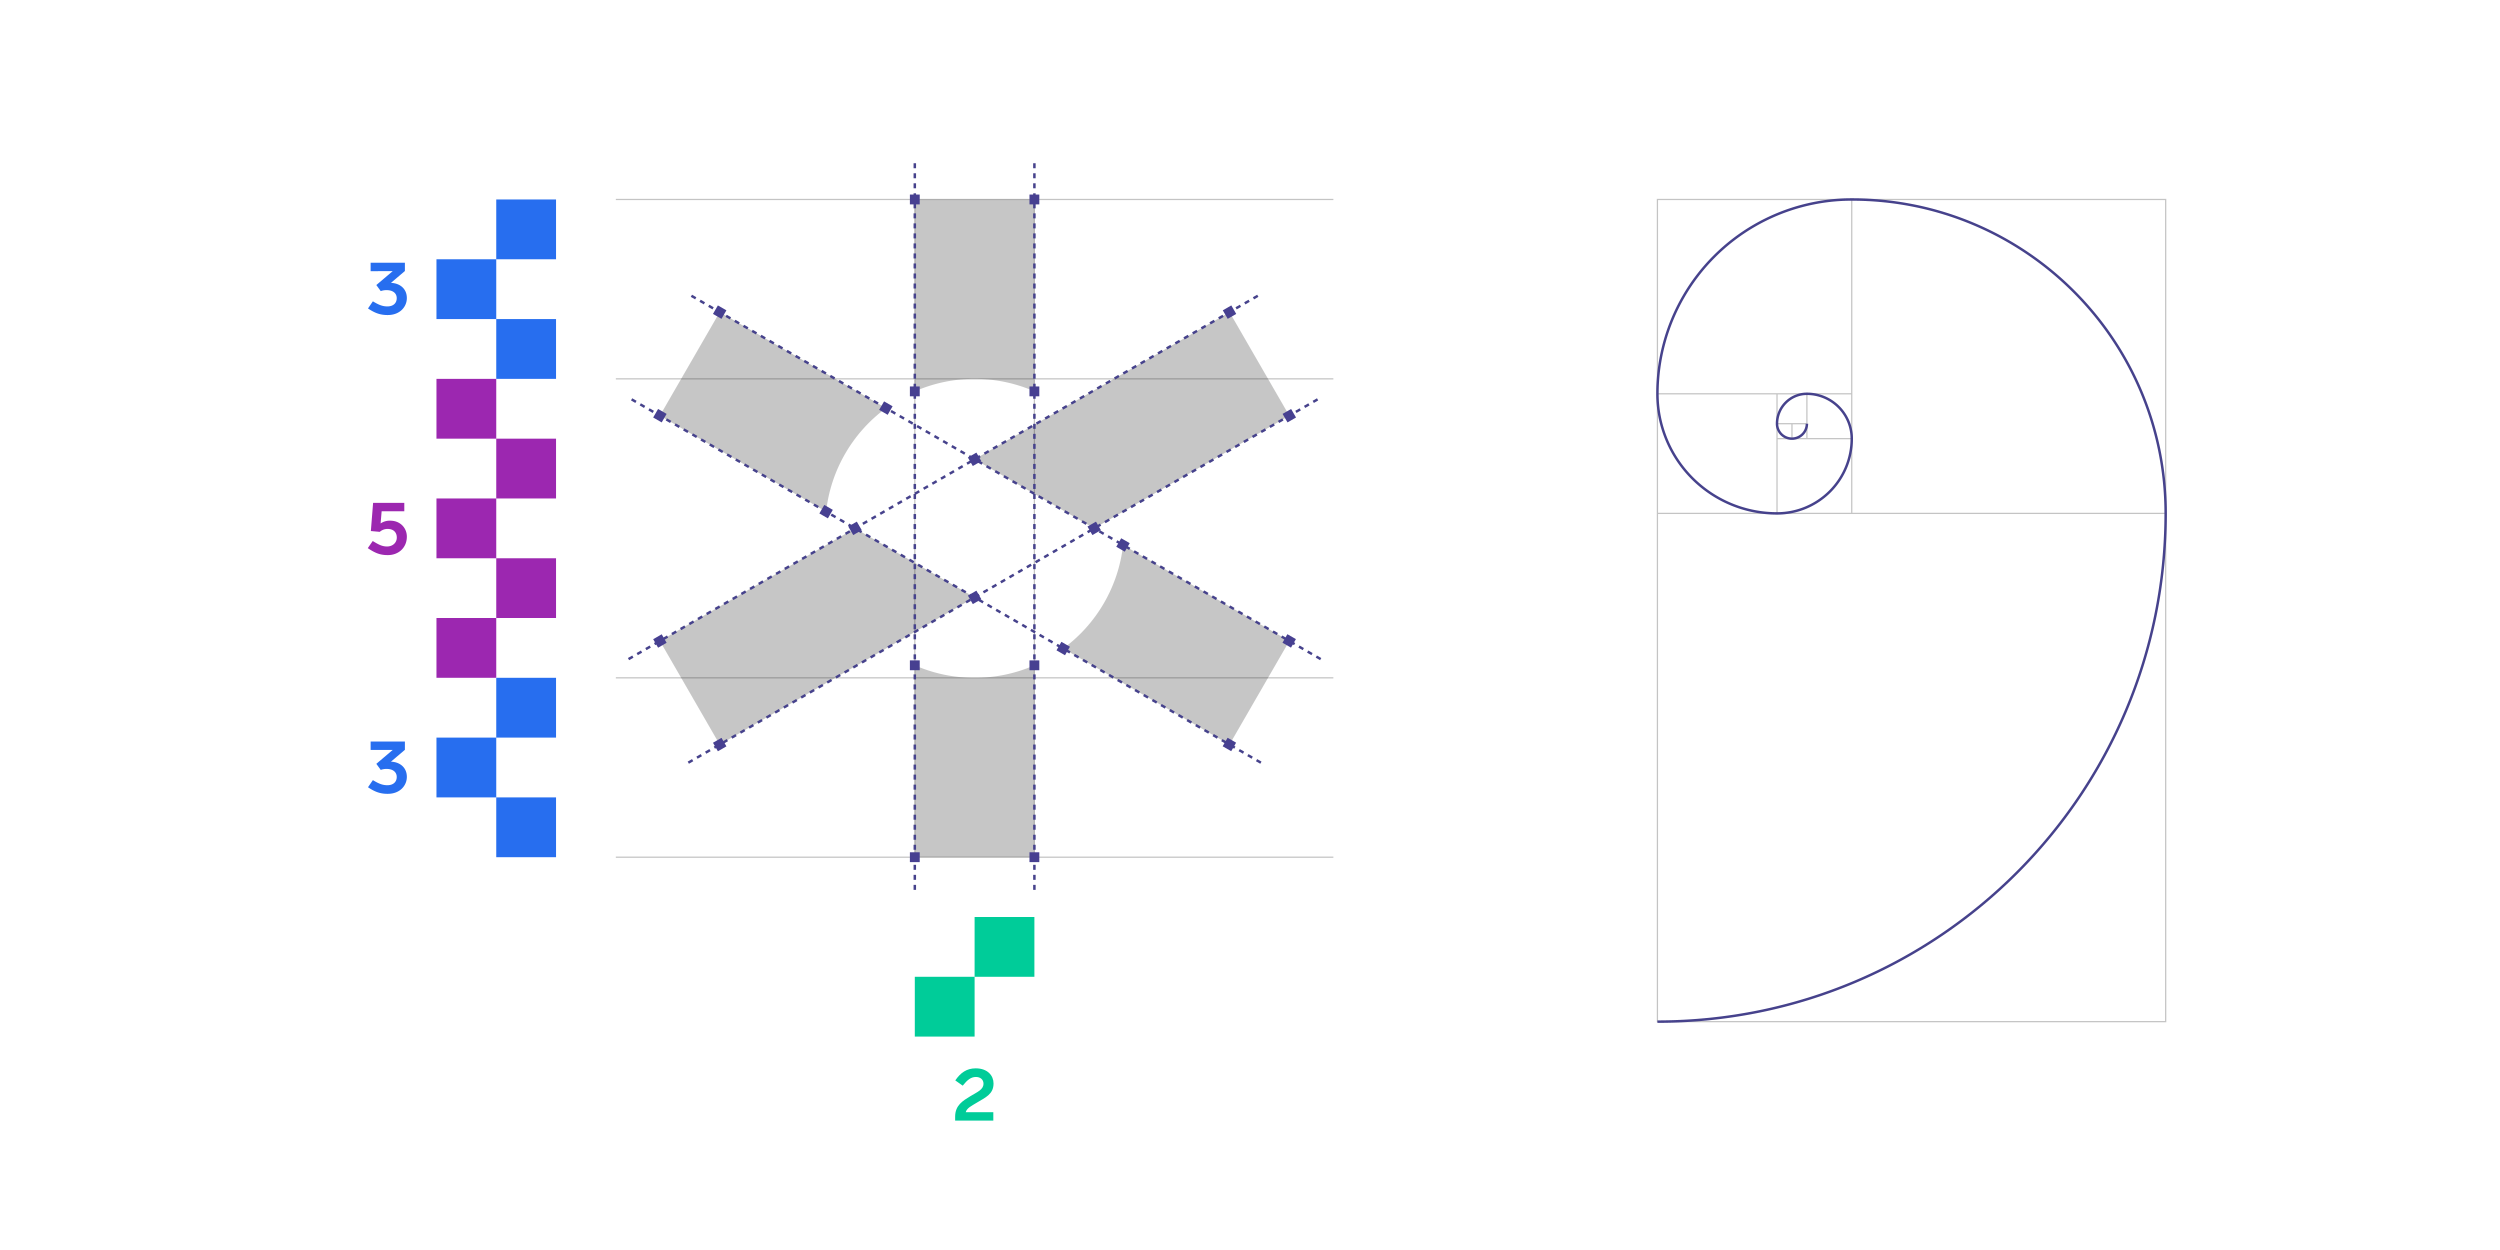 <svg id="Ebene_1" data-name="Ebene 1" xmlns="http://www.w3.org/2000/svg" viewBox="0 0 2000 1000"><defs><style>.cls-1,.cls-7,.cls-8{fill:none;}.cls-1{stroke:#c4c4c4;}.cls-2{fill:#9c27b0;}.cls-3{fill:#276eef;}.cls-4{fill:#0c9;}.cls-5{opacity:0.25;}.cls-6{fill:#1d1d1b;}.cls-7,.cls-8{stroke:#46428c;stroke-width:2px;}.cls-7{stroke-dasharray:4.009 4.009;}.cls-8{stroke-miterlimit:10;}.cls-9{fill:#474091;}</style></defs><path class="cls-1" d="M827.516,159.581l0,526.182M731.846,159.581l0,526.182M492.675,159.581h574.016M492.675,685.763h574.016M492.675,542.26h574.016M492.675,303.085h574.016"/><path class="cls-2" d="M397,494.423H349.168v47.835H397Zm47.835-47.835H397v47.835h47.835ZM397,398.753H349.168v47.835H397Zm47.835-47.835H397v47.835h47.835Zm-47.835,0H349.168V303.083H397Z"/><path class="cls-3" d="M444.838,637.926H397v47.835h47.835ZM397,590.093H349.168v47.835H397Zm47.835,0H397V542.258h47.835Z"/><path class="cls-3" d="M444.838,255.25H397v47.835h47.835ZM397,207.415H349.168V255.25H397Zm47.835,0H397V159.58h47.835Z"/><path class="cls-4" d="M779.681,781.43H731.846v47.835h47.835Zm47.835,0H779.681V733.6h47.835Z"/><g class="cls-5"><path class="cls-6" d="M527.92,512.79l47.834,82.851L779.679,477.906,684.01,422.67Zm503.519-180.238L983.605,249.7,779.679,367.437l95.668,55.233ZM708.8,326.513,575.754,249.7,527.92,332.55l132.962,76.769A119.325,119.325,0,0,1,708.8,326.513M850.561,518.828l133.044,76.815,47.834-82.853L898.477,436.022a119.335,119.335,0,0,1-47.916,82.806M827.514,313.1V159.58h-95.67V313.1a119.235,119.235,0,0,1,95.67,0M779.679,542.258a119.062,119.062,0,0,0,47.835-10.018V685.761h-95.67V532.24a119.069,119.069,0,0,0,47.835,10.018"/></g><line class="cls-7" x1="827.518" y1="130.59" x2="827.518" y2="714.752"/><line class="cls-7" x1="731.846" y1="130.59" x2="731.846" y2="714.752"/><path class="cls-1" d="M1325.942,410.713h406.594m-406.594,406.6h406.6V159.581h-406.6ZM1481.4,410.713V159.581m0,155.462H1325.942m95.668,0v95.67m0-59.794H1481.4m-35.876,0V315.043m0,23.919H1421.61m11.959,11.957V338.962"/><path class="cls-8" d="M1445.528,338.961a11.959,11.959,0,0,1-23.918,0,23.917,23.917,0,0,1,23.918-23.917,35.877,35.877,0,0,1,35.876,35.874,59.794,59.794,0,0,1-59.794,59.8,95.67,95.67,0,0,1-95.668-95.67A155.461,155.461,0,0,1,1481.4,159.582c138.7,0,251.132,112.434,251.132,251.132,0,224.555-182.038,406.594-406.594,406.594"/><line class="cls-7" x1="502.815" y1="527.284" x2="1008.714" y2="235.203"/><line class="cls-7" x1="550.651" y1="610.139" x2="1056.55" y2="318.057"/><line class="cls-7" x1="1008.712" y1="610.139" x2="502.813" y2="318.057"/><line class="cls-7" x1="1056.548" y1="527.284" x2="550.649" y2="235.203"/><rect class="cls-9" x="727.913" y="155.647" width="7.869" height="7.869"/><rect class="cls-9" x="823.581" y="155.647" width="7.869" height="7.869"/><rect class="cls-9" x="727.913" y="309.171" width="7.869" height="7.869"/><rect class="cls-9" x="823.581" y="309.171" width="7.869" height="7.869"/><rect class="cls-9" x="727.914" y="528.303" width="7.869" height="7.869"/><rect class="cls-9" x="823.582" y="528.315" width="7.869" height="7.869"/><rect class="cls-9" x="727.914" y="681.824" width="7.869" height="7.869"/><rect class="cls-9" x="823.582" y="681.824" width="7.869" height="7.869"/><rect class="cls-9" x="704.769" y="322.533" width="7.869" height="7.869" transform="translate(1345.785 -124.054) rotate(120)"/><rect class="cls-9" x="656.935" y="405.384" width="7.869" height="7.869" transform="translate(1345.785 41.648) rotate(120)"/><rect class="cls-9" x="571.814" y="245.771" width="7.869" height="7.869" transform="translate(1079.874 -124.054) rotate(120)"/><rect class="cls-9" x="523.98" y="328.622" width="7.869" height="7.869" transform="translate(1079.874 41.648) rotate(120)"/><rect class="cls-9" x="571.817" y="591.713" width="7.869" height="7.869" transform="translate(347.781 1392.086) rotate(-120)"/><rect class="cls-9" x="523.982" y="508.862" width="7.869" height="7.869" transform="translate(347.781 1226.384) rotate(-120)"/><rect class="cls-9" x="775.747" y="473.967" width="7.869" height="7.869" transform="translate(755.648 1392.076) rotate(-120)"/><rect class="cls-9" x="680.073" y="418.736" width="7.869" height="7.869" transform="translate(659.968 1226.374) rotate(-120)"/><rect class="cls-9" x="1027.418" y="508.802" width="7.869" height="7.869" transform="translate(1991.072 -124.072) rotate(120)"/><rect class="cls-9" x="979.584" y="591.653" width="7.869" height="7.869" transform="translate(1991.072 41.63) rotate(120)"/><rect class="cls-9" x="894.463" y="432.04" width="7.869" height="7.869" transform="translate(1725.161 -124.072) rotate(120)"/><rect class="cls-9" x="846.629" y="514.892" width="7.869" height="7.869" transform="translate(1725.161 41.63) rotate(120)"/><rect class="cls-9" x="979.672" y="245.766" width="7.869" height="7.869" transform="translate(708.05 -726.978) rotate(60)"/><rect class="cls-9" x="1027.506" y="328.617" width="7.869" height="7.869" transform="translate(803.718 -726.978) rotate(60)"/><rect class="cls-9" x="775.741" y="363.512" width="7.869" height="7.869" transform="translate(708.055 -491.496) rotate(60)"/><rect class="cls-9" x="871.415" y="418.742" width="7.869" height="7.869" transform="translate(803.724 -546.736) rotate(60)"/><path class="cls-3" d="M325.48,621.511c0,6.659-5.219,13.558-15.359,13.558-5.46,0-9.9-1.319-15.72-5.279l3.9-5.7c4.62,2.82,7.74,4.08,11.58,4.08,4.74,0,7.5-2.64,7.5-6.6,0-4.08-3.3-6.42-7.92-6.42a13.043,13.043,0,0,0-4.86.781l-3.539-4.861,13.079-11.1H296.5v-6.721H323.92v6.6l-11.159,9.479C320.081,609.631,325.48,614.131,325.48,621.511Z"/><path class="cls-2" d="M325.48,429.328c0,8.7-6.48,14.759-15.239,14.759-6.3,0-10.26-1.739-16.019-5.579l3.96-5.7c4.8,2.94,7.559,4.38,11.519,4.38,4.2,0,7.739-2.82,7.739-7.14,0-4.38-2.879-6.9-7.319-6.9a9.3,9.3,0,0,0-6.3,2.34l-7.139-.66,1.8-22.559H323.44v6.72H305.321l-.84,9.78a12.765,12.765,0,0,1,7.74-2.22C320.32,416.549,325.48,422.488,325.48,429.328Z"/><path class="cls-3" d="M325.48,238.474c0,6.659-5.219,13.558-15.359,13.558-5.46,0-9.9-1.319-15.72-5.279l3.9-5.7c4.62,2.82,7.74,4.08,11.58,4.08,4.74,0,7.5-2.64,7.5-6.6,0-4.08-3.3-6.42-7.92-6.42a13.043,13.043,0,0,0-4.86.781l-3.539-4.861,13.079-11.1H296.5v-6.721H323.92v6.6l-11.159,9.48C320.081,226.594,325.48,231.094,325.48,238.474Z"/><path class="cls-4" d="M772.573,889.771h22.079v6.719H764.113v-3.179c0-9.121,6.24-12.72,12.12-16.32,5.7-3.48,10.559-5.22,10.559-10.08,0-3.3-2.58-5.34-6.059-5.34-3.9,0-6.84,2.281-10.56,6.96l-5.94-4.2c4.14-6.06,9.06-9.659,16.32-9.659,9.479,0,14.279,5.76,14.279,12.119,0,8.64-6.479,11.16-13.619,15.48C777.193,884.73,773.473,886.411,772.573,889.771Z"/></svg>